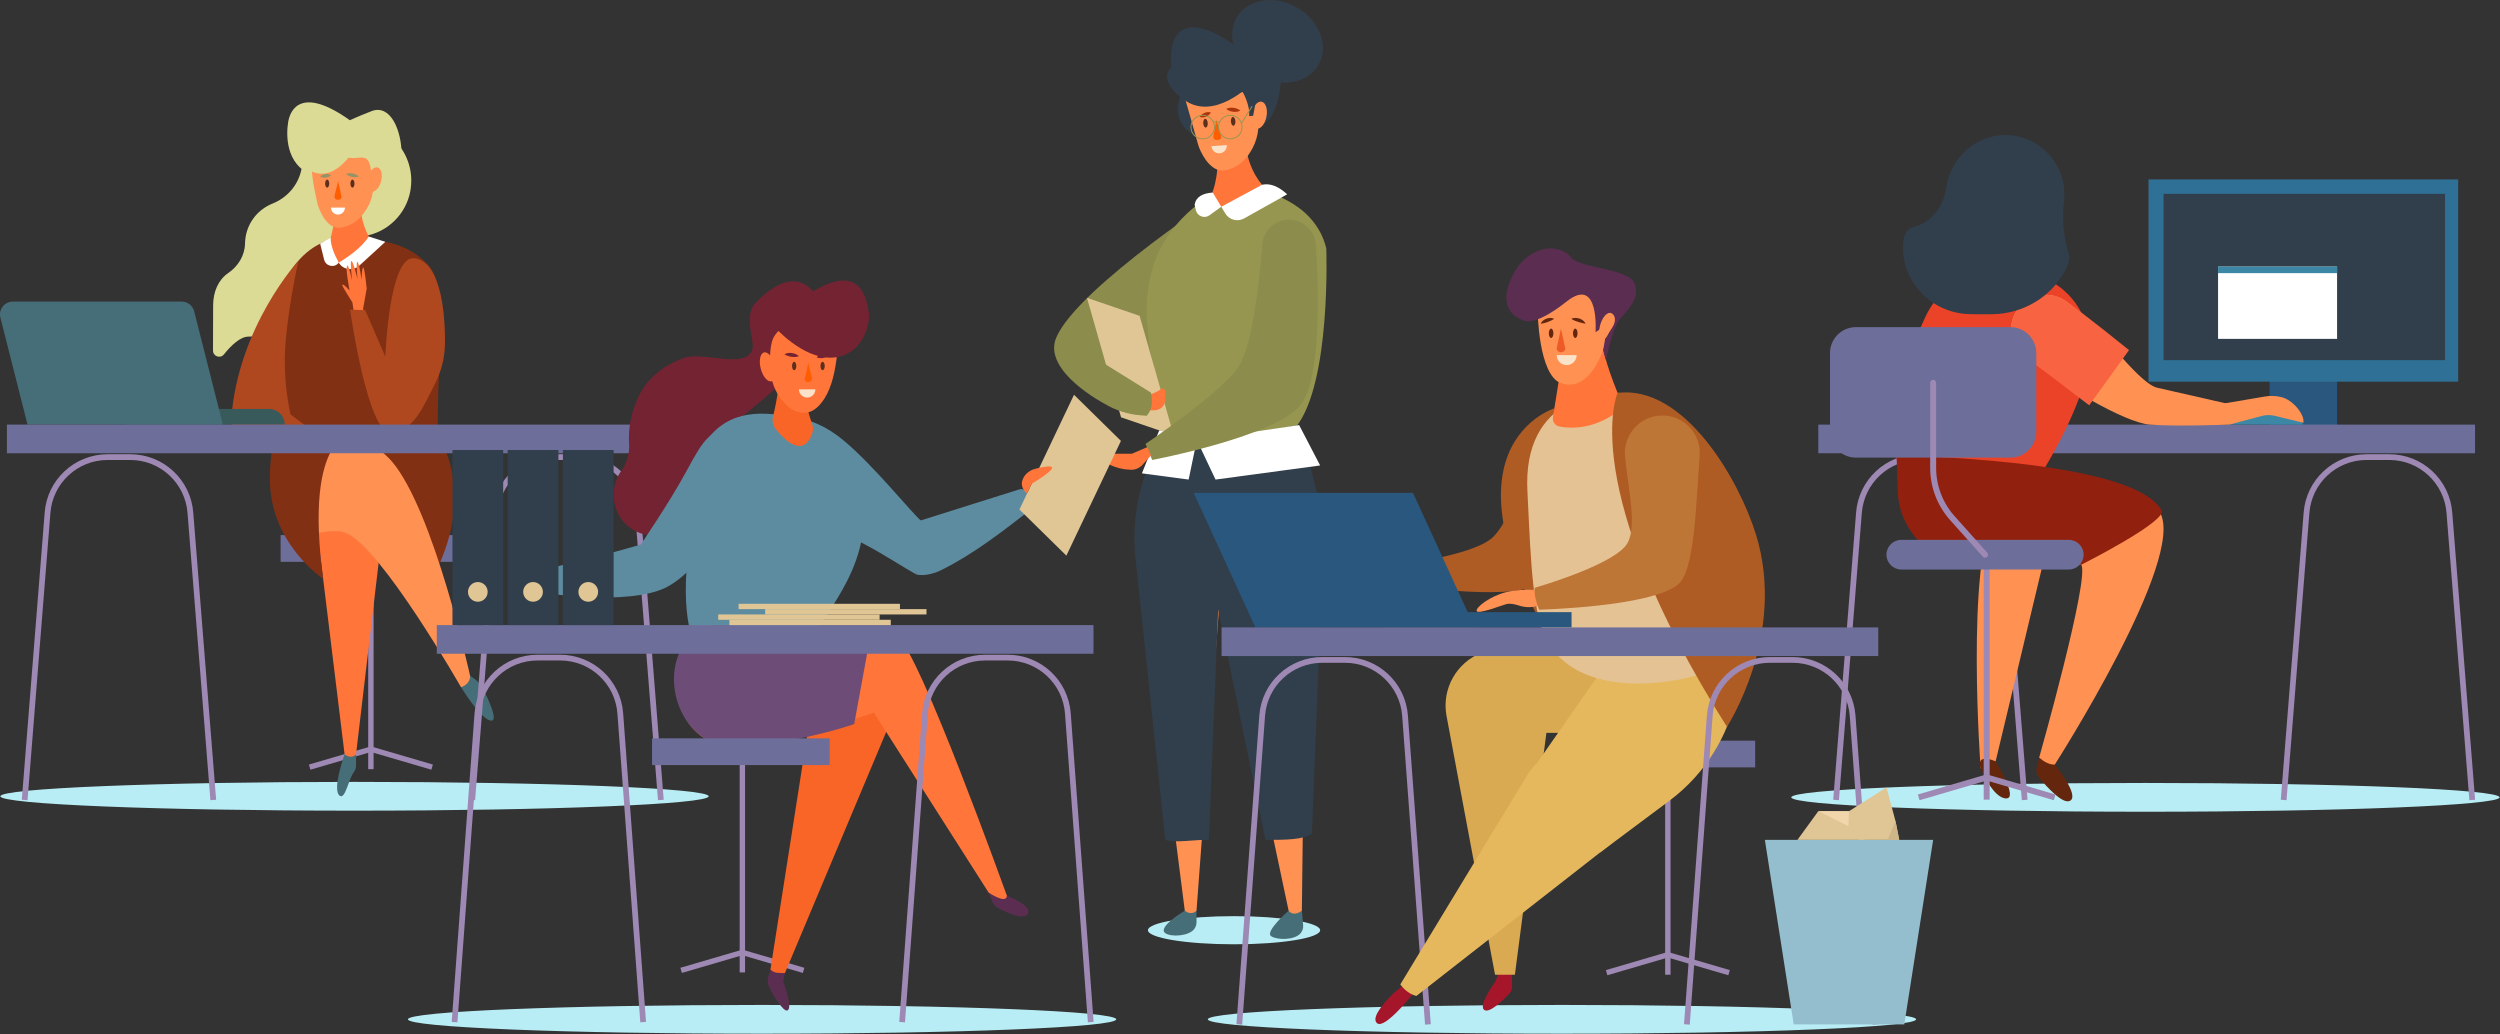 <svg xmlns="http://www.w3.org/2000/svg" width="1107" height="458" viewBox="0 0 1107 458" fill="none"><rect x="0" y="0" width="1107" height="458" fill="#333333" stroke="none"/><g style="mix-blend-mode:luminosity"><path d="M337.452 457.732C424.06 457.732 494.27 454.879 494.27 451.359C494.27 447.84 424.06 444.986 337.452 444.986C250.843 444.986 180.633 447.84 180.633 451.359C180.633 454.879 250.843 457.732 337.452 457.732Z" fill="#B8EDF5"></path><path d="M584.553 411.903C584.553 415.344 567.484 418.133 546.43 418.133C525.374 418.133 508.307 415.344 508.307 411.903C508.307 408.462 525.376 405.673 546.43 405.673C567.486 405.673 584.553 408.462 584.553 411.903Z" fill="#B8EDF5"></path><path d="M691.636 457.732C778.245 457.732 848.455 454.879 848.455 451.359C848.455 447.84 778.245 444.986 691.636 444.986C605.027 444.986 534.817 447.84 534.817 451.359C534.817 454.879 605.027 457.732 691.636 457.732Z" fill="#B8EDF5"></path><path d="M156.976 358.966C243.585 358.966 313.795 356.112 313.795 352.593C313.795 349.073 243.585 346.22 156.976 346.22C70.367 346.22 0.157 349.073 0.157 352.593C0.157 356.112 70.367 358.966 156.976 358.966Z" fill="#B8EDF5"></path><path d="M949.997 359.439C1036.61 359.439 1106.82 356.585 1106.82 353.066C1106.82 349.546 1036.61 346.693 949.997 346.693C863.389 346.693 793.179 349.546 793.179 353.066C793.179 356.585 863.389 359.439 949.997 359.439Z" fill="#B8EDF5"></path><path d="M1034.86 148.606H1004.99V188.451H1034.86V148.606Z" fill="#2A577D"></path><path d="M813.012 354.227L823.139 227.123C824.171 213.186 835.781 202.405 849.755 202.405H859.786C873.76 202.405 885.37 213.186 886.402 227.123L896.529 354.227" stroke="#9E88B4" stroke-width="2.545" stroke-miterlimit="10"></path><path d="M1011.2 354.227L1021.32 227.123C1022.36 213.186 1033.97 202.405 1047.94 202.405H1057.97C1071.95 202.405 1083.56 213.186 1084.59 227.123L1094.71 354.227" stroke="#9E88B4" stroke-width="2.545" stroke-miterlimit="10"></path><path d="M1095.94 188.012H805.151V200.699H1095.94V188.012Z" fill="#6E6E9B"></path><path d="M852.669 140.105C861.304 121.907 882.692 113.104 901.253 120.925C917.104 127.604 930.887 141.462 922.618 170.183C917.834 186.798 905.659 206.783 905.659 206.783L858.209 244.465C858.209 244.465 837.158 226.009 839.505 187.421C840.577 169.759 846.529 153.043 852.669 140.105Z" fill="#EB4328"></path><path d="M877.021 340.226C877.021 340.226 870.342 249.945 883.336 226.705C891.128 212.773 911.68 214.634 906.587 241.318L883.665 337.133L877.021 340.226Z" fill="#FF9153"></path><path d="M877.02 340.226C877.02 340.226 882.478 353.541 888.341 353.541C893.906 353.541 883.665 337.133 883.665 337.133C883.665 337.133 874.83 333.016 877.02 340.226Z" fill="#64270D"></path><path d="M903.527 333.385L901.84 339.783C901.434 341.328 901.788 342.964 902.802 344.196C906.099 348.197 913.611 356.628 916.778 354.496C920.739 351.831 909.858 338.558 909.858 338.558L903.527 333.385Z" fill="#64270D"></path><path d="M870.382 251.093L921.533 249.966C925.635 255.31 902.936 335.481 902.936 335.481C905.214 337.406 907.513 338.637 909.856 338.558C909.856 338.558 968.693 246.655 956.29 226.707C943.391 205.962 870.382 205.037 870.382 205.037V251.093Z" fill="#FF9153"></path><path d="M902.602 250.077H916.487L921.534 249.966C921.555 249.991 921.563 250.048 921.581 250.077C921.581 250.077 959.787 230.814 957.13 226.007C944.354 202.898 839.814 201.779 839.814 201.779L840.31 216.997C840.659 235.02 855.182 249.548 873.203 249.904L900.135 250.436C900.892 250.226 901.697 250.077 902.602 250.077Z" fill="#91210E"></path><path d="M890.484 145.43C890.204 152.038 893.332 155.05 900.288 160.505C912.451 170.042 940.561 187.095 951.873 188.013C963.621 188.966 987.194 188.013 987.194 188.013L988.827 179.334L954.851 171.605C945.605 168.652 928.581 142.778 914.678 133.282C904.651 126.43 891.001 133.293 890.484 145.43Z" fill="#FF9153"></path><path d="M942.73 155.019C942.73 155.019 922.443 138.582 914.682 133.28C904.652 126.429 891.001 133.293 890.486 145.428C890.206 152.036 893.334 155.049 900.29 160.504C906.364 165.267 925.097 179.473 925.097 179.473L942.73 155.019Z" fill="#F86341"></path><path d="M842.643 109.158C842.717 104.769 843.804 101.402 847.45 100.471C855.241 98.482 860.608 91.379 861.679 83.408C863.582 69.226 876.206 58.455 890.477 59.905C905.148 61.394 915.682 74.615 913.933 89.192C912.981 97.117 913.76 105.013 916.07 112.393C916.763 114.606 915.793 117.317 914.235 120.182C907.903 131.835 895.509 138.957 882.248 139.138C878.739 139.187 875.301 139.183 871.921 139.089C855.692 138.638 842.372 125.39 842.643 109.158Z" fill="#313E4B"></path><path d="M879.697 247.959V354.077" stroke="#9E88B4" stroke-width="2.641" stroke-miterlimit="10"></path><path d="M849.604 353.066L879.697 344.251L909.791 353.066" stroke="#9E88B4" stroke-width="2.641" stroke-miterlimit="10"></path><path d="M916.05 252.179H841.89C838.263 252.179 835.322 249.238 835.322 245.611C835.322 241.984 838.263 239.043 841.89 239.043H916.05C919.677 239.043 922.618 241.984 922.618 245.611C922.618 249.238 919.677 252.179 916.05 252.179Z" fill="#6E6E9B"></path><path d="M890.179 202.639H821.823C815.473 202.639 810.327 197.491 810.327 191.143V156.345C810.327 149.996 815.475 144.85 821.823 144.85H890.179C896.528 144.85 901.674 149.997 901.674 156.345V191.143C901.674 197.493 896.528 202.639 890.179 202.639Z" fill="#6E6E9B"></path><path d="M856.002 169.524V207.162C856.002 215.381 859.03 223.31 864.508 229.438L878.971 245.611" stroke="#9E88B4" stroke-width="2.641" stroke-miterlimit="10" stroke-linecap="round"></path><path d="M1088.48 79.454H951.374V169.008H1088.48V79.454Z" fill="#2F7196"></path><path d="M987.196 181.264L1014.54 180.382L1019.93 188.012H987.196V181.264Z" fill="#3C87A5"></path><path d="M984.291 178.75L1002.89 175.584C1005.31 175.173 1007.78 175.242 1010.16 175.819C1015.53 177.123 1020.66 183.849 1019.93 187.206L1007.16 184.104C1005.33 183.661 1003.42 183.683 1001.61 184.166L987.196 188.013L982.159 182.686L984.291 178.75Z" fill="#FF9153"></path><path d="M1082.66 85.826H958.009V159.5H1082.66V85.826Z" fill="#313E4B"></path><path d="M1034.86 118.063H982.159V150.047H1034.86V118.063Z" fill="white"></path><path d="M1034.86 118.063H982.159V120.945H1034.86V118.063Z" fill="#3C87A5"></path><path d="M524.303 39.501C524.303 39.501 518.025 47.888 524.303 56.27C526.229 58.841 535.296 64.62 535.296 64.62L524.303 39.501Z" fill="#313E4B"></path><path d="M576.468 403.251L577.032 409.678C577.143 410.95 576.755 412.209 575.943 413.196C573.306 416.396 565.374 416.294 562.86 414.54C559.948 412.507 570.599 403.251 570.599 403.251H576.468Z" fill="#466E78"></path><path d="M529.819 403.251V408.35C529.819 409.454 529.461 410.529 528.792 411.406C526.377 414.568 518.49 415.007 515.984 413.194C512.305 410.532 524.623 403.251 524.623 403.251H529.819Z" fill="#466E78"></path><path d="M542.312 235.274L529.819 403.25C529.819 403.25 527.73 405.641 524.623 403.25L504.962 248.996C503.858 237.783 505.123 226.464 508.678 215.772L516.394 192.565L542.312 207.201V235.274Z" fill="#FF9153"></path><path d="M578.78 207.199L576.469 403.251C576.469 403.251 572.988 406.233 570.598 403.251L529.957 211.281L578.78 207.199Z" fill="#FF9153"></path><path d="M544.507 83.409C544.507 83.409 477.03 127.234 467.681 149.543C461.434 164.451 489.24 178.86 489.24 178.86L496.558 170.023L490.702 162.326C490.702 162.326 531.346 161.478 537.308 144.763C543.268 128.048 544.507 83.409 544.507 83.409Z" fill="#8C8C4C"></path><path d="M557.4 84.202C557.4 84.202 582.054 88.35 587.278 109.986C587.278 109.986 589.518 169.511 573.854 189.064C554.706 200.276 536.127 197.79 517.795 189.375C509.645 159.46 496.652 121.439 525.88 94.301C545.552 76.038 557.4 84.202 557.4 84.202Z" fill="#969651"></path><path d="M515.979 371.891L502.715 246.457C501.55 234.633 502.884 222.696 506.634 211.422L514.771 186.949L542.102 202.382L535.311 371.891C530.39 371.621 519.212 373.488 515.979 371.891Z" fill="#313E4B"></path><path d="M560.334 371.892L524.409 197.091L575.262 188.232L576.237 195.103C582.546 211.107 585.785 228.158 585.785 245.36L580.921 369.191C576.839 371.892 569.214 371.892 560.334 371.892Z" fill="#313E4B"></path><path d="M496.397 184.787L519.709 192.77L504.625 139.861L481.313 131.879L496.397 184.787Z" fill="#E0C695"></path><path d="M513.962 172.32C514.782 171.686 515.979 172.319 515.979 173.356V176.547C515.979 180.004 513.675 181.694 510.831 181.694H504.574V177.285L509.717 174.465C509.717 174.465 511.855 173.95 513.962 172.32Z" fill="#FF753A"></path><path d="M509.596 173.821C510.408 177.916 510.331 181.065 507.788 184.109L505.071 183.903C499.472 183.478 494.05 181.751 489.238 178.859V161.162L509.596 173.821Z" fill="#8C8C4C"></path><path d="M529.959 194.866L526.333 212.35L505.637 209.591L513.305 190.578L529.959 194.866Z" fill="white"></path><path d="M538.239 212.351L529.959 194.867L575.263 188.232L584.554 206.1L538.239 212.351Z" fill="white"></path><path d="M518.897 20.97C519.842 15.3 524.959 4.592 546.888 20.183C546.888 20.183 550.201 19.375 556.654 16.089C559.981 14.394 563.848 13.231 567.635 12.974V33.994C567.552 33.889 567.487 33.778 567.4 33.674C567.4 33.674 566.455 60.34 552.912 55.142C545.214 52.188 543.919 44.912 544.367 38.977C541.054 43.419 536.007 47.593 529.605 45.01C517.637 40.183 517.952 26.64 518.897 20.97Z" fill="#313E4B"></path><path d="M551.338 29.159C551.338 29.159 542.023 52.308 528.65 44.592C515.276 36.876 520.946 25.379 534.016 24.908C547.087 24.434 551.496 21.286 551.338 29.159Z" fill="#313E4B"></path><path d="M547.542 7.824C542.758 16.109 547.001 27.514 557.018 33.297C567.036 39.081 579.034 37.054 583.817 28.767C588.601 20.483 584.358 9.078 574.341 3.294C564.324 -2.488 552.325 -0.46 547.542 7.824Z" fill="#313E4B"></path><path d="M548.471 162.359C541.445 173.415 507.246 196.555 507.246 196.555L510.198 203.676C510.198 203.676 565.527 193.193 576.046 179.119C585.158 166.928 583.901 127.765 582.645 108.368C582.241 102.121 577.059 97.269 570.799 97.269C564.594 97.269 559.443 102.037 558.965 108.224C557.738 124.056 554.732 152.508 548.471 162.359Z" fill="#8C8C4C"></path><path d="M551.554 54.318C551.554 54.318 549.068 70.346 558.869 81.806C558.869 81.806 555.953 85.673 551.438 88.254C544.505 92.217 535.666 94.129 536.935 84.954C536.935 84.954 541.041 75.235 538.318 58.718L551.554 54.318Z" fill="#FF753A"></path><path d="M555.508 46.414C555.508 46.414 561.283 58.261 551.75 69.962C548.613 73.812 543.815 75.541 541.139 75.524C535.501 75.49 531.389 67.28 530.463 63.812C529.013 58.382 524.3 42.144 524.3 42.144C524.3 42.144 535.812 40.64 544.901 41.289C549.486 41.617 553.185 38.421 555.026 44.495C555.211 45.098 555.37 45.736 555.508 46.414Z" fill="#FF9153"></path><path d="M542.951 48.212C544.084 47.648 545.148 47.623 546.197 47.725C547.238 47.883 548.263 48.17 549.22 49.002C548.087 49.572 547.023 49.597 545.974 49.489C544.933 49.328 543.908 49.039 542.951 48.212Z" fill="#AA340B"></path><path d="M536.184 49.813C535.623 50.795 534.86 51.274 534.047 51.633C533.215 51.94 532.334 52.126 531.246 51.804C531.805 50.817 532.569 50.34 533.383 49.985C534.217 49.679 535.1 49.495 536.184 49.813Z" fill="#AA340B"></path><path d="M545.054 53.802C545.125 54.871 545.628 55.707 546.175 55.67C546.724 55.633 547.112 54.739 547.04 53.669C546.969 52.6 546.467 51.764 545.919 51.801C545.37 51.838 544.984 52.735 545.054 53.802Z" fill="#5C2F1C"></path><path d="M532.796 54.615C532.867 55.684 533.369 56.52 533.918 56.483C534.466 56.446 534.854 55.551 534.782 54.482C534.711 53.413 534.21 52.577 533.661 52.614C533.112 52.651 532.726 53.547 532.796 54.615Z" fill="#5C2F1C"></path><path d="M554.177 50.358C553.543 53.655 554.511 56.612 556.34 56.963C558.17 57.315 560.165 54.928 560.8 51.632C561.434 48.336 560.466 45.378 558.636 45.026C556.809 44.675 554.811 47.062 554.177 50.358Z" fill="#FF9153"></path><path d="M538.611 53.042L537.281 60.328C537.228 61.118 537.809 62.436 539.516 61.939C540.35 61.884 540.919 61.073 540.688 60.269L538.611 53.042Z" fill="#FF5E00"></path><path d="M553.824 37.342C553.824 37.342 537.689 53.885 524.302 44.185C509.26 33.287 519.121 25.946 533.052 24.514C546.983 23.084 553.434 28.92 553.824 37.342Z" fill="#313E4B"></path><path d="M549.819 39.924C549.819 39.924 553.651 46.15 553.101 51.406L554.893 51.287L556.222 44.179C556.222 44.179 554.182 37.835 549.819 39.924Z" fill="#313E4B"></path><path d="M543.231 64.259C543.355 66.137 541.933 67.76 540.057 67.885C538.179 68.009 536.556 66.589 536.432 64.711L543.231 64.259Z" fill="#FBE3CA"></path><path d="M550.007 56.27C550.007 59.154 547.668 61.492 544.785 61.492C541.901 61.492 539.563 59.154 539.563 56.27C539.563 53.387 541.901 51.049 544.785 51.049C547.668 51.049 550.007 53.387 550.007 56.27Z" stroke="#969651" stroke-width="0.433" stroke-miterlimit="10"></path><path d="M537.797 56.27C537.797 59.154 535.459 61.492 532.575 61.492C529.692 61.492 527.354 59.154 527.354 56.27C527.354 53.387 529.692 51.049 532.575 51.049C535.459 51.049 537.797 53.387 537.797 56.27Z" stroke="#969651" stroke-width="0.433" stroke-miterlimit="10"></path><path d="M537.263 53.981H540.092" stroke="#969651" stroke-width="0.433" stroke-miterlimit="10"></path><path d="M549.727 54.589L554.354 47.144" stroke="#969651" stroke-width="0.433" stroke-miterlimit="10" stroke-linecap="round"></path><path d="M540.779 91.547L542.56 94.516C544.279 97.383 547.965 98.363 550.882 96.728L569.958 86.04C566.164 82.539 562.463 81.02 558.871 81.804L540.779 91.547Z" fill="white"></path><path d="M535.572 95.31L540.78 91.547L537.013 85.256C532.514 85.572 529.563 87.148 528.976 90.652L529.508 93.016C530.12 95.735 533.313 96.943 535.572 95.31Z" fill="white"></path><path d="M508.099 197.938L501.181 200.923H488.356C486.463 204.905 495.481 207.937 499.89 207.937C502.099 208.293 504.34 207.509 505.845 205.855L509.649 201.674L508.099 197.938Z" fill="#FF753A"></path><path d="M202.907 236.944H124.25V248.78H202.907V236.944Z" fill="#6E6E9B"></path><path d="M164.234 229V340.592" stroke="#9E88B4" stroke-width="2.38" stroke-miterlimit="10"></path><path d="M137.118 339.682L164.235 331.74L191.349 339.682" stroke="#9E88B4" stroke-width="2.38" stroke-miterlimit="10"></path><path d="M154.254 55.283C144.143 56.599 135.74 64.448 133.571 74.532C133.544 74.66 133.517 74.787 133.492 74.915C132.084 81.964 127.215 87.52 120.61 90.172C113.838 92.891 108.69 99.448 108.499 107.721L108.496 107.852C108.387 113.22 105.419 117.917 101.028 120.929C96.659 123.925 94.4 129.178 94.375 135.173C94.342 142.734 94.325 149.903 94.316 155.192C94.311 157.795 97.536 158.95 99.154 156.927C102.26 153.042 106.394 149 110.115 149.05C117.529 149.149 123.15 143.199 124.417 136.533C125.323 131.758 128.856 128.119 133.428 126.63C138.561 124.957 142.76 121.113 144.994 116.239C147.963 109.762 154.085 105.531 161.072 104.547C161.176 104.532 161.278 104.517 161.382 104.502C171.511 102.951 179.799 94.865 181.676 84.668C184.771 67.841 170.976 53.106 154.254 55.283Z" fill="#DBDB96"></path><path d="M157.654 334.008V338.983C157.654 340.06 157.304 341.107 156.652 341.965C154.295 345.052 152.885 354.135 150.44 352.366C146.85 349.768 152.583 334.008 152.583 334.008H157.654Z" fill="#466E78"></path><path d="M176.317 175.853L157.653 334.007C157.653 334.007 155.78 336.466 152.583 334.007L136.482 202.259C135.344 190.72 136.489 180.091 138.781 163.387L176.317 175.853Z" fill="#FF753A"></path><path d="M204.131 304.288L207.075 308.744C207.812 309.861 215.166 320.347 218.07 318.981C220.099 318.026 216.247 309.674 213.956 305.117C213 303.214 211.583 301.606 209.821 300.409L208.167 299.287L204.131 304.288Z" fill="#466E78"></path><path d="M164.45 49.237C157.874 51.824 154.92 53.234 154.92 53.234C133.522 38.021 128.527 48.47 127.606 54.002C126.684 59.535 126.375 72.75 138.055 77.462C144.316 79.987 149.234 75.889 152.466 71.543C152.021 77.341 153.121 84.89 160.799 87.349C184.74 95.013 181.107 42.685 164.45 49.237Z" fill="#DBDB96"></path><path d="M164.623 106.513C164.623 106.513 178.931 105.919 189.359 117.056C199.466 127.85 193.15 157.531 193.907 193.231C193.907 193.231 210.091 215.05 194.416 250.087L182.002 249.386L186.306 233.063C186.306 233.063 169.962 238.15 123.453 225.049C118.711 210.436 126.489 201.12 124.755 194.46C120.151 176.769 112.186 146.115 128.532 120.303C142.546 98.173 164.623 106.513 164.623 106.513Z" fill="#823014"></path><path d="M160.181 82.157C160.181 82.157 156.954 96.582 165.176 107.595C165.176 107.595 162.293 110.937 158.031 113.011C155.463 114.262 152.65 116.113 150.28 116.299C146.61 116.59 144.005 114.158 145.042 109.134C145.042 109.134 149.361 100.543 147.882 85.358L160.181 82.157Z" fill="#FF753A"></path><path d="M164.254 75.207C164.254 75.207 168.791 86.33 159.417 96.395C156.332 99.707 151.864 100.991 149.432 100.815C144.308 100.444 141.064 92.73 140.429 89.521C139.437 84.497 136.337 72.872 139.426 68.772C142.252 65.019 146.691 68.77 154.919 69.91C159.068 70.484 162.624 67.802 163.934 73.435C164.063 73.994 164.17 74.583 164.254 75.207Z" fill="#FF9153"></path><path d="M153.24 77.038C154.303 76.602 155.271 76.645 156.219 76.803C157.158 77.008 158.072 77.33 158.895 78.136C157.832 78.576 156.862 78.532 155.916 78.371C154.977 78.161 154.063 77.841 153.24 77.038Z" fill="#949465"></path><path d="M146.578 77.588C145.855 78.314 145.069 78.555 144.27 78.682C143.465 78.759 142.646 78.721 141.763 78.194C142.486 77.463 143.27 77.222 144.071 77.099C144.878 77.024 145.697 77.062 146.578 77.588Z" fill="#949465"></path><path d="M155.159 81.297C155.159 82.272 155.565 83.064 156.067 83.064C156.569 83.064 156.975 82.273 156.975 81.297C156.975 80.32 156.569 79.529 156.067 79.529C155.565 79.529 155.159 80.322 155.159 81.297Z" fill="#5C2F1C"></path><path d="M143.965 81.297C143.965 82.272 144.371 83.064 144.873 83.064C145.375 83.064 145.781 82.273 145.781 81.297C145.781 80.32 145.375 79.529 144.873 79.529C144.371 79.529 143.965 80.322 143.965 81.297Z" fill="#5C2F1C"></path><path d="M162.807 78.715C162.032 81.674 162.733 84.422 164.375 84.851C166.016 85.283 167.977 83.232 168.752 80.273C169.527 77.314 168.826 74.566 167.183 74.136C165.543 73.705 163.582 75.756 162.807 78.715Z" fill="#FF9153"></path><path d="M149.75 80.243L148.1 86.789C148.006 87.504 148.454 88.738 150.037 88.388C150.799 88.388 151.364 87.685 151.203 86.942L149.75 80.243Z" fill="#FF5E00"></path><path d="M159.26 61.991C159.26 61.991 149.752 82.807 136.702 75.276C123.653 67.745 129.603 58.302 142.357 57.842C155.111 57.38 159.414 54.307 159.26 61.991Z" fill="#DBDB96"></path><path d="M192.196 235.277L191.085 240.384L192.654 244.972C193.219 246.626 192.006 248.354 190.257 248.382L184.483 248.476C182.926 248.501 181.826 246.955 182.364 245.492L184.631 239.309L185.828 234.109L192.196 235.277Z" fill="#FF753A"></path><path d="M185.369 172.742C185.369 172.742 214.516 232.699 179.508 258.747L154.008 189.858L185.369 172.742Z" fill="#823014"></path><path d="M132.894 238.013C140.644 235.67 148.677 234.161 153.207 235.989C168.724 242.249 204.13 304.29 204.13 304.29C204.13 304.29 208.148 303.221 208.165 299.288C208.165 299.288 192.162 226.165 173.55 204.371C170.027 200.247 163.889 195.816 156.974 191.615L127.202 193.693C127.202 193.693 122.37 241.194 132.894 238.013Z" fill="#FF9153"></path><path d="M156.976 191.613C156.976 191.613 134.398 191.079 143.082 256.262C143.082 256.262 119.489 240.749 119.49 212.018C119.492 194.513 124.945 183.03 124.945 183.03L156.976 191.613Z" fill="#823014"></path><path d="M109.38 196.192C121.641 196.202 133.897 196.336 146.148 196.709L128.628 183.492C128.628 183.492 126.096 173.038 126.096 160.16C126.096 142.053 132.158 115.429 132.158 115.429C132.158 115.429 105.374 144.557 102.402 185.524C102.108 189.552 104.971 193.116 109.38 196.192Z" fill="#AF481F"></path><path d="M146.578 91.931C146.578 93.633 147.958 95.012 149.66 95.012C151.362 95.012 152.741 93.633 152.741 91.931H146.578Z" fill="white"></path><path d="M150.014 116.3C155.509 112.959 160.245 109.253 163.337 104.753L170.63 107.074L159.037 117.68C156.351 120.136 151.813 119.462 150.014 116.3Z" fill="white"></path><path d="M150.013 116.3C147.841 112.332 146.401 108.598 146.413 105.325L141.764 107.916L143.528 114.991C144.275 117.987 148.165 118.77 150.013 116.3Z" fill="white"></path><path d="M126.095 188.027H55.77V181.09H119.158C122.99 181.09 126.095 184.195 126.095 188.027Z" fill="#385A5A"></path><path d="M98.695 188.027H12.191L0.177 140.625C-0.733 137.037 1.98 133.552 5.68 133.552H80.469C83.067 133.552 85.334 135.316 85.972 137.836L98.695 188.027Z" fill="#466E78"></path><path d="M157.179 141.753L156.046 133.912C156.046 133.912 151.162 126.318 151.533 126.068C152.209 125.61 154.804 128.667 154.804 128.667C154.804 128.667 152.661 117.834 153.871 117.569C154.441 117.445 155.908 124.175 155.908 124.175C155.908 124.175 154.891 115.729 155.588 115.577C156.407 115.395 158.305 123.673 158.305 123.673C158.305 123.673 157.523 116.184 158.236 115.954C158.951 115.724 160.13 123.939 160.13 123.939C160.13 123.939 160.168 118.584 160.818 118.465C161.466 118.346 162.372 127.779 162.372 127.779L160.788 136.659L161.442 141.891L157.179 141.753Z" fill="#FF753A"></path><path d="M170.628 157.96L161.687 137.34L154.993 137.092C154.993 137.092 162.806 192.12 172.961 191.613C183.341 191.095 187.658 179.433 192.42 170.303C195.401 164.588 197.014 158.24 197.041 151.793C197.126 131.108 192.85 115.278 183.326 114.358C172.209 113.284 170.628 157.96 170.628 157.96Z" fill="#AF481F"></path><path d="M10.92 354.228L21.047 227.124C22.08 213.186 33.689 202.406 47.664 202.406H57.694C71.668 202.406 83.278 213.186 84.31 227.124L94.438 354.228" stroke="#9E88B4" stroke-width="2.545" stroke-miterlimit="10"></path><path d="M209.106 354.228L219.234 227.124C220.266 213.186 231.876 202.406 245.85 202.406H255.88C269.855 202.406 281.464 213.186 282.497 227.124L292.624 354.228" stroke="#9E88B4" stroke-width="2.545" stroke-miterlimit="10"></path><path d="M293.847 188.013H3.06V200.7H293.847V188.013Z" fill="#6E6E9B"></path><path d="M669.446 430.566L669.584 436.712C669.611 437.929 669.162 439.102 668.328 439.99C665.621 442.87 659.431 448.969 657.15 447.147C654.507 445.034 662.175 434.579 662.175 434.579L663.862 430.203L669.446 430.566Z" fill="#A5162A"></path><path d="M688.272 180.814C688.272 180.814 625.418 200.133 704.61 310.95L714.002 307.645L688.272 180.814Z" fill="#AF5C24"></path><path d="M777.193 327.961H698.536V339.797H777.193V327.961Z" fill="#6E6E9B"></path><path d="M738.521 320.018V431.609" stroke="#9E88B4" stroke-width="2.38" stroke-miterlimit="10"></path><path d="M711.404 430.7L738.521 422.757L765.635 430.7" stroke="#9E88B4" stroke-width="2.38" stroke-miterlimit="10"></path><path d="M743.487 255.757L656.287 288.936C645.03 293.219 638.397 304.888 640.476 316.751L662 431.607H670.793L684.746 324.5H742.233L743.487 255.757Z" fill="#D9AA51"></path><path d="M548.765 453.616L558.892 316.926C559.924 302.989 571.534 292.208 585.508 292.208H595.539C609.515 292.208 621.122 302.989 622.155 316.926L632.282 453.616" stroke="#9E88B4" stroke-width="2.545" stroke-miterlimit="10"></path><path d="M680.529 337.975L718.329 283.761L774.559 278.407L769.307 306.344C765.687 325.604 754.962 342.799 739.257 354.523L708.458 377.513L680.529 337.975Z" fill="#E6B85D"></path><path d="M621.289 257.946L614.202 258.379L606.559 259.657C604.797 259.95 603.009 259.975 601.24 259.727C597.764 259.24 592.806 255.508 592.752 253.608C592.652 250.054 608.138 253.482 608.952 251.56C609.58 250.078 604.258 247.861 605.131 247.015C607.032 245.174 615.037 250.763 615.037 250.763L621.482 252.513L621.289 257.946Z" fill="#FF9153"></path><path d="M702.025 200.521C693.404 193.017 679.958 196.629 676.207 207.424C671.889 219.855 666.135 233.577 660.494 238.376C651.263 246.229 618.074 250.244 618.074 250.244C617.164 253.086 617.107 255.82 617.78 258.463C617.78 258.463 667.199 266.692 680.861 258.79C689.431 253.834 700.088 232.626 706.132 219.308C709.07 212.831 707.39 205.194 702.025 200.521Z" fill="#AF5C24"></path><path d="M626.384 439.222C626.384 439.222 613.33 455.969 609.797 453.099C607.378 451.134 610.849 445.902 617.192 439.662L622.361 435.473L626.384 439.222Z" fill="#A5162A"></path><path d="M748.674 299.73C729.995 304.557 693.253 306.698 682.981 279.186C677.872 265.5 677.422 236.355 676.363 218.146C673.785 173.8 711.638 174.373 711.638 174.373C711.638 174.373 750.107 165.715 770.502 229.144L779.303 280.606L767.268 289.013C767.268 289.013 760.587 296.65 748.674 299.73Z" fill="#E5C294"></path><path d="M690.764 165.236L687.641 184.761C687.337 186.662 688.574 188.49 690.465 188.858C695.853 189.902 707.075 190.328 718.919 180.222C714.545 170.209 710.717 160.098 708.777 149.645L690.764 165.236Z" fill="#FF753A"></path><path d="M680.849 137.031C680.849 137.031 681.05 166.296 691.344 169.727C701.637 173.157 708.96 161.452 712.262 146.92C715.563 132.389 708.297 127.949 704.059 127.949C699.82 127.949 681.857 122.296 680.849 137.031Z" fill="#FF9153"></path><path d="M682.777 110.508C677.406 111.981 673.052 115.865 670.409 120.768C666.876 127.322 663.378 137.96 674.87 141.926C674.87 141.926 679.259 144.954 693.791 133.45C708.322 121.946 706.506 147.074 706.506 147.074L708.21 145.976L711.389 139.883C711.389 139.883 713.015 136.931 714.076 140.414C715.135 143.895 710.821 149.647 710.821 149.647L709.915 154.912C710.221 156.567 710.633 158.075 711.137 159.462C711.137 159.462 713.925 145.712 716.953 141.776C719.98 137.841 726.338 132.695 723.916 125.731C721.494 118.767 699.21 118.734 695.729 114.041C693.463 110.989 688.336 108.984 682.777 110.508Z" fill="#5A2D51"></path><path d="M688.191 141.17C687.169 141.858 686.266 142.225 685.32 142.591C684.36 142.915 683.443 143.234 682.201 143.34C682.71 142.197 683.71 141.495 684.774 141.091C685.85 140.727 687.065 140.597 688.191 141.17Z" fill="#64270D"></path><path d="M691.199 145.508L689.336 154.078C689.138 155.056 690.028 155.951 691.199 155.951C692.344 155.951 693.225 155.097 693.072 154.135L691.199 145.508Z" fill="#ED5A25"></path><path d="M695.728 141.143C696.921 140.619 698.143 140.702 699.292 141.027C699.86 141.224 700.424 141.467 700.914 141.856C701.402 142.236 701.844 142.733 702.035 143.364C700.785 143.09 699.86 142.867 698.819 142.553C697.804 142.216 696.788 141.873 695.728 141.143Z" fill="#64270D"></path><path d="M687.839 147.577C687.839 148.72 687.387 149.645 686.83 149.645C686.273 149.645 685.821 148.719 685.821 147.577C685.821 146.436 686.273 145.508 686.83 145.508C687.387 145.508 687.839 146.434 687.839 147.577Z" fill="#64270D"></path><path d="M698.535 147.577C698.535 148.72 698.084 149.645 697.526 149.645C696.969 149.645 696.518 148.719 696.518 147.577C696.518 146.436 696.969 145.508 697.526 145.508C698.084 145.508 698.535 146.434 698.535 147.577Z" fill="#64270D"></path><path d="M689.308 157.252C689.308 159.691 691.285 161.668 693.722 161.668C696.161 161.668 698.136 159.691 698.136 157.252H689.308Z" fill="#FBE3CA"></path><path d="M713.623 145.483C711.725 148.195 711.265 150.513 709.71 150.023C708.156 149.533 707.703 146.575 708.7 143.418C709.697 140.261 711.765 138.099 713.319 138.591C714.873 139.081 716.271 141.698 713.623 145.483Z" fill="#FF9153"></path><path d="M716.278 173.965C716.278 173.965 697.494 215.18 764.682 321.836C764.682 321.836 791.202 281.268 777.597 236.867C770.159 212.59 745.909 170.33 716.278 173.965Z" fill="#AF5C24"></path><path d="M712.437 374.407L627.179 441.013C624.319 440.273 621.995 438.47 620.053 435.904L676.219 343.284C682.387 333.219 694.539 328.541 705.865 331.876L706.692 332.119C712.731 333.897 717.645 338.308 720.064 344.12C724.502 354.79 721.4 367.109 712.437 374.407Z" fill="#E6B85D"></path><path d="M653.002 277.814H555.888L528.552 218.237H625.666L653.002 277.814Z" fill="#2A577D"></path><path d="M695.885 271.057H612.861V277.814H695.885V271.057Z" fill="#2A577D"></path><path d="M683.874 266.954L682.451 267.627C679.398 269.071 675.917 269.215 672.706 268.168C670.784 267.542 668.646 267.088 667.12 267.458C665.385 267.877 654.057 272.352 653.842 270.464C653.651 268.792 659.827 263.962 666.897 262.221C674.757 260.288 683.605 261.524 683.605 261.524L683.874 266.954Z" fill="#FF9153"></path><path d="M735.392 184C725.857 184.402 718.637 192.738 719.587 202.235C721.129 217.644 725.478 235.091 719.657 241.884C711.77 251.086 679.622 260.254 679.622 260.254C679.169 263.203 680.448 267.459 681.527 269.965C681.527 269.965 730.72 268.799 742.974 258.852C750.555 252.699 750.891 223.346 752.623 201.929C753.425 191.986 745.359 183.581 735.392 184Z" fill="#BE7636"></path><path d="M746.951 453.616L757.079 316.926C758.111 302.989 769.72 292.208 783.695 292.208H793.725C807.699 292.208 819.309 302.989 820.341 316.926L830.469 453.616" stroke="#9E88B4" stroke-width="2.545" stroke-miterlimit="10"></path><path d="M831.692 277.813H540.904V290.5H831.692V277.813Z" fill="#6E6E9B"></path><path d="M301.601 429.679L328.715 421.737L355.832 429.679" stroke="#9E88B4" stroke-width="2.38" stroke-miterlimit="10"></path><path d="M328.715 318.997V430.589" stroke="#9E88B4" stroke-width="2.38" stroke-miterlimit="10"></path><path d="M334.633 133.961C328.856 139.83 334.534 151.623 333.077 155.07C329.465 163.615 311.34 155.377 302.632 158.573C294.977 161.383 286.733 166.611 282.377 176.341C278.767 184.407 278.228 191.43 278.566 196.371C278.868 200.785 277.547 205.087 274.979 208.69C268.005 218.472 272.482 233.564 285.528 236.678C311.345 242.838 305.991 211.624 317.241 196.121C330.669 177.618 358.406 171.035 362.775 133.603C362.775 133.603 355.15 113.115 334.633 133.961Z" fill="#732332"></path><path d="M451.31 216.719L405.74 231.066C404.379 236.076 405.74 254.376 405.74 254.376C405.74 254.376 410.211 255.695 416.76 252.446C431.24 245.259 443.64 235.519 457.28 224.96C459.343 223.362 456.186 219.475 454.268 217.434C453.511 216.624 452.356 216.35 451.31 216.719Z" fill="#5D8CA0"></path><path d="M407.885 230.641C403.258 226.583 387.101 206.417 373.813 195.242C358.137 182.06 340.091 180.751 343.755 200.509C343.755 200.509 346.313 221.996 382.739 240.947C390.821 245.151 400.119 251.272 405.742 254.374C405.742 254.374 407.841 236.635 407.885 230.641Z" fill="#5D8CA0"></path><path d="M341.999 426.417L340.136 432.798C339.769 434.058 339.852 435.401 340.38 436.603C342.048 440.404 346.976 448.365 348.726 447.398C351.188 446.037 346.841 434.706 346.841 434.706L347.555 430.893L341.999 426.417Z" fill="#5A2D51"></path><path d="M363.371 287.484L341.152 429.314C342.898 431.015 344.513 430.798 347.555 430.89L403.566 297.554L363.371 287.484Z" fill="#F86527"></path><path d="M352.746 184.787C341.559 183.169 325.833 179.779 314.408 193.022C306.893 201.731 308.313 220.472 305.401 239.851C300.131 274.935 308.567 287.484 308.567 287.484C308.567 287.484 350.597 291.522 361.064 281.056C362.321 274.289 391.146 246.212 379.699 214.681C374.033 199.071 363.397 186.33 352.746 184.787Z" fill="#5D8CA0"></path><path d="M356.012 172.395H344.557C344.129 175.857 343.431 179.838 342.323 184.305C341.818 186.339 342.293 188.501 343.607 190.134C347.393 194.833 355.403 202.809 359.528 192.342C360.137 190.795 360.131 189.066 359.553 187.505C358.484 184.612 356.703 179.012 356.012 172.395Z" fill="#F86527"></path><path d="M340.911 160.78C340.911 160.78 340.438 169.449 345.498 176.141C347.392 178.645 350.515 182.938 356.524 182.755C360.255 182.643 363.137 179.509 365.162 176.322C371.745 165.966 371.171 145.731 371.171 145.731C371.171 145.731 349.97 137.007 342.766 149.009C341.242 151.554 340.911 156.236 340.911 160.78Z" fill="#FF753A"></path><path d="M353.765 172.395C353.765 174.409 355.398 176.042 357.412 176.042C359.426 176.042 361.059 174.409 361.059 172.395H353.765Z" fill="#FBE3CA"></path><path d="M352.612 162.067C352.612 163.09 352.187 163.917 351.662 163.917C351.138 163.917 350.712 163.09 350.712 162.067C350.712 161.045 351.137 160.218 351.662 160.218C352.187 160.218 352.612 161.045 352.612 162.067Z" fill="#5C2F1C"></path><path d="M365.197 162.067C365.197 163.09 364.772 163.917 364.247 163.917C363.723 163.917 363.297 163.09 363.297 162.067C363.297 161.045 363.722 160.218 364.247 160.218C364.772 160.218 365.197 161.045 365.197 162.067Z" fill="#5C2F1C"></path><path d="M357.919 160.673L359.52 167.187C359.619 167.935 359.391 169.196 357.62 169.196C356.823 169.196 356.231 168.461 356.4 167.682L357.919 160.673Z" fill="#FF5E00"></path><path d="M353.765 157.725C352.572 158.16 351.504 158.121 350.449 157.995C349.393 157.821 348.404 157.551 347.342 156.867C348.443 156.203 349.609 156.186 350.694 156.317C351.778 156.505 352.84 156.847 353.765 157.725Z" fill="#732332"></path><path d="M361.658 158.244C362.187 157.351 363.021 157.017 363.847 156.904C364.674 156.834 365.586 157.008 366.264 157.789C365.401 158.346 364.743 158.491 364.023 158.593C363.3 158.64 362.6 158.625 361.658 158.244Z" fill="#732332"></path><path d="M342.628 144.403C342.628 144.403 355.142 158.903 368.397 158.368C381.651 157.832 385.598 143.68 384.697 138.319C383.796 132.958 381.495 115.59 359.167 129.528C359.167 129.528 327.405 126.473 342.628 144.403Z" fill="#732332"></path><path d="M343.09 161.636C344.015 165.166 343.372 168.393 341.655 168.843C339.936 169.293 337.793 166.797 336.868 163.267C335.943 159.738 336.586 156.51 338.303 156.06C340.022 155.61 342.165 158.106 343.09 161.636Z" fill="#FF753A"></path><path d="M436.9 393.15L439.418 399.303C439.915 400.518 440.818 401.517 441.979 402.128C445.652 404.063 453.745 407.836 455.25 404.41C456.863 400.74 445.853 396.617 445.853 396.617L442.213 391.857L436.9 393.15Z" fill="#5A2D51"></path><path d="M301.813 313.918C297.306 300.109 306.994 285.67 321.319 283.261C344.001 279.446 382.971 274.529 397.771 282.625C406.655 287.484 445.852 396.618 445.852 396.618C445.616 400.609 437.742 395.208 437.742 395.208L386.957 315.541C386.957 315.541 325.863 337.602 310.359 325.834C305.858 322.419 303.228 318.25 301.813 313.918Z" fill="#FF753A"></path><path d="M385.861 279.04L317.241 276.793C295.591 279.272 292.449 310.047 308.748 324.512C309.26 324.967 309.797 325.408 310.361 325.834C324.659 336.687 370.067 323.49 378.233 320.638L385.861 279.04Z" fill="#6D4C78"></path><path d="M323.852 191.27C328.471 191.855 334.121 195.268 335.145 203.415C335.989 210.14 313.858 250.482 295.043 260.069C278.603 268.444 237.339 263.077 234.642 260.574C232.243 258.35 236.016 252.251 236.016 252.251C244.262 252.714 283.732 241.127 283.732 241.127C283.732 241.127 296.6 222.231 303.691 209.104C312.008 193.71 314.539 190.09 323.852 191.27Z" fill="#5D8CA0"></path><path d="M201.274 452.596L211.402 315.907C212.434 301.969 224.044 291.189 238.018 291.189H248.048C262.023 291.189 273.632 301.969 274.664 315.907L284.792 452.596" stroke="#9E88B4" stroke-width="2.545" stroke-miterlimit="10"></path><path d="M399.461 452.596L409.588 315.907C410.621 301.969 422.23 291.189 436.205 291.189H446.235C460.209 291.189 471.819 301.969 472.851 315.907L482.978 452.596" stroke="#9E88B4" stroke-width="2.545" stroke-miterlimit="10"></path><path d="M484.202 276.793H193.414V289.48H484.202V276.793Z" fill="#6E6E9B"></path><path d="M367.387 326.94H288.73V338.777H367.387V326.94Z" fill="#6E6E9B"></path><path d="M472.187 246.039L451.408 225.611L475.571 174.806L496.349 195.234L472.187 246.039Z" fill="#E0C695"></path><path d="M453.034 211.873C454.021 209.696 456.077 208.199 458.39 207.595C461.802 206.704 465.881 205.928 465.881 207.199C465.881 208.829 456.799 214.278 456.799 214.278L454.775 218.536C454.775 218.536 451.561 216.198 452.712 212.701C452.808 212.409 452.915 212.133 453.034 211.873Z" fill="#FF753A"></path><path d="M222.809 199.271H200.351V276.793H222.809V199.271Z" fill="#313E4B"></path><path d="M215.942 262.089C215.942 264.499 213.988 266.451 211.58 266.451C209.171 266.451 207.218 264.498 207.218 262.089C207.218 259.679 209.171 257.727 211.58 257.727C213.988 257.727 215.942 259.679 215.942 262.089Z" fill="#E0C695"></path><path d="M247.26 199.271H224.801V276.793H247.26V199.271Z" fill="#313E4B"></path><path d="M240.392 262.089C240.392 264.499 238.439 266.451 236.03 266.451C233.62 266.451 231.668 264.498 231.668 262.089C231.668 259.679 233.622 257.727 236.03 257.727C238.439 257.725 240.392 259.679 240.392 262.089Z" fill="#E0C695"></path><path d="M271.709 199.271H249.25V276.793H271.709V199.271Z" fill="#313E4B"></path><path d="M264.842 262.089C264.842 264.499 262.888 266.451 260.479 266.451C258.069 266.451 256.117 264.498 256.117 262.089C256.117 259.679 258.071 257.727 260.479 257.727C262.888 257.725 264.842 259.679 264.842 262.089Z" fill="#E0C695"></path><path d="M394.434 274.436H322.987V276.794H394.434V274.436Z" fill="#E0C695"></path><path d="M389.488 272.078H318.042V274.436H389.488V272.078Z" fill="#E0C695"></path><path d="M410.254 269.721H338.808V272.079H410.254V269.721Z" fill="#E0C695"></path><path d="M398.497 267.363H327.051V269.721H398.497V267.363Z" fill="#E0C695"></path><path d="M843.22 453.617H794.261L781.479 371.892H856.002L843.22 453.617Z" fill="#94BECE"></path><path d="M795.909 371.892L805.152 359.188H818.741L835.323 348.659L839.321 363.542L840.974 371.892H795.909Z" fill="#E0C695"></path><path d="M805.152 359.188L818.442 365.811L818.741 359.188H805.152Z" fill="#F1D6AC"></path><path d="M839.321 363.542L835.828 371.892H840.974L839.321 363.542Z" fill="#CEB689"></path></g></svg>